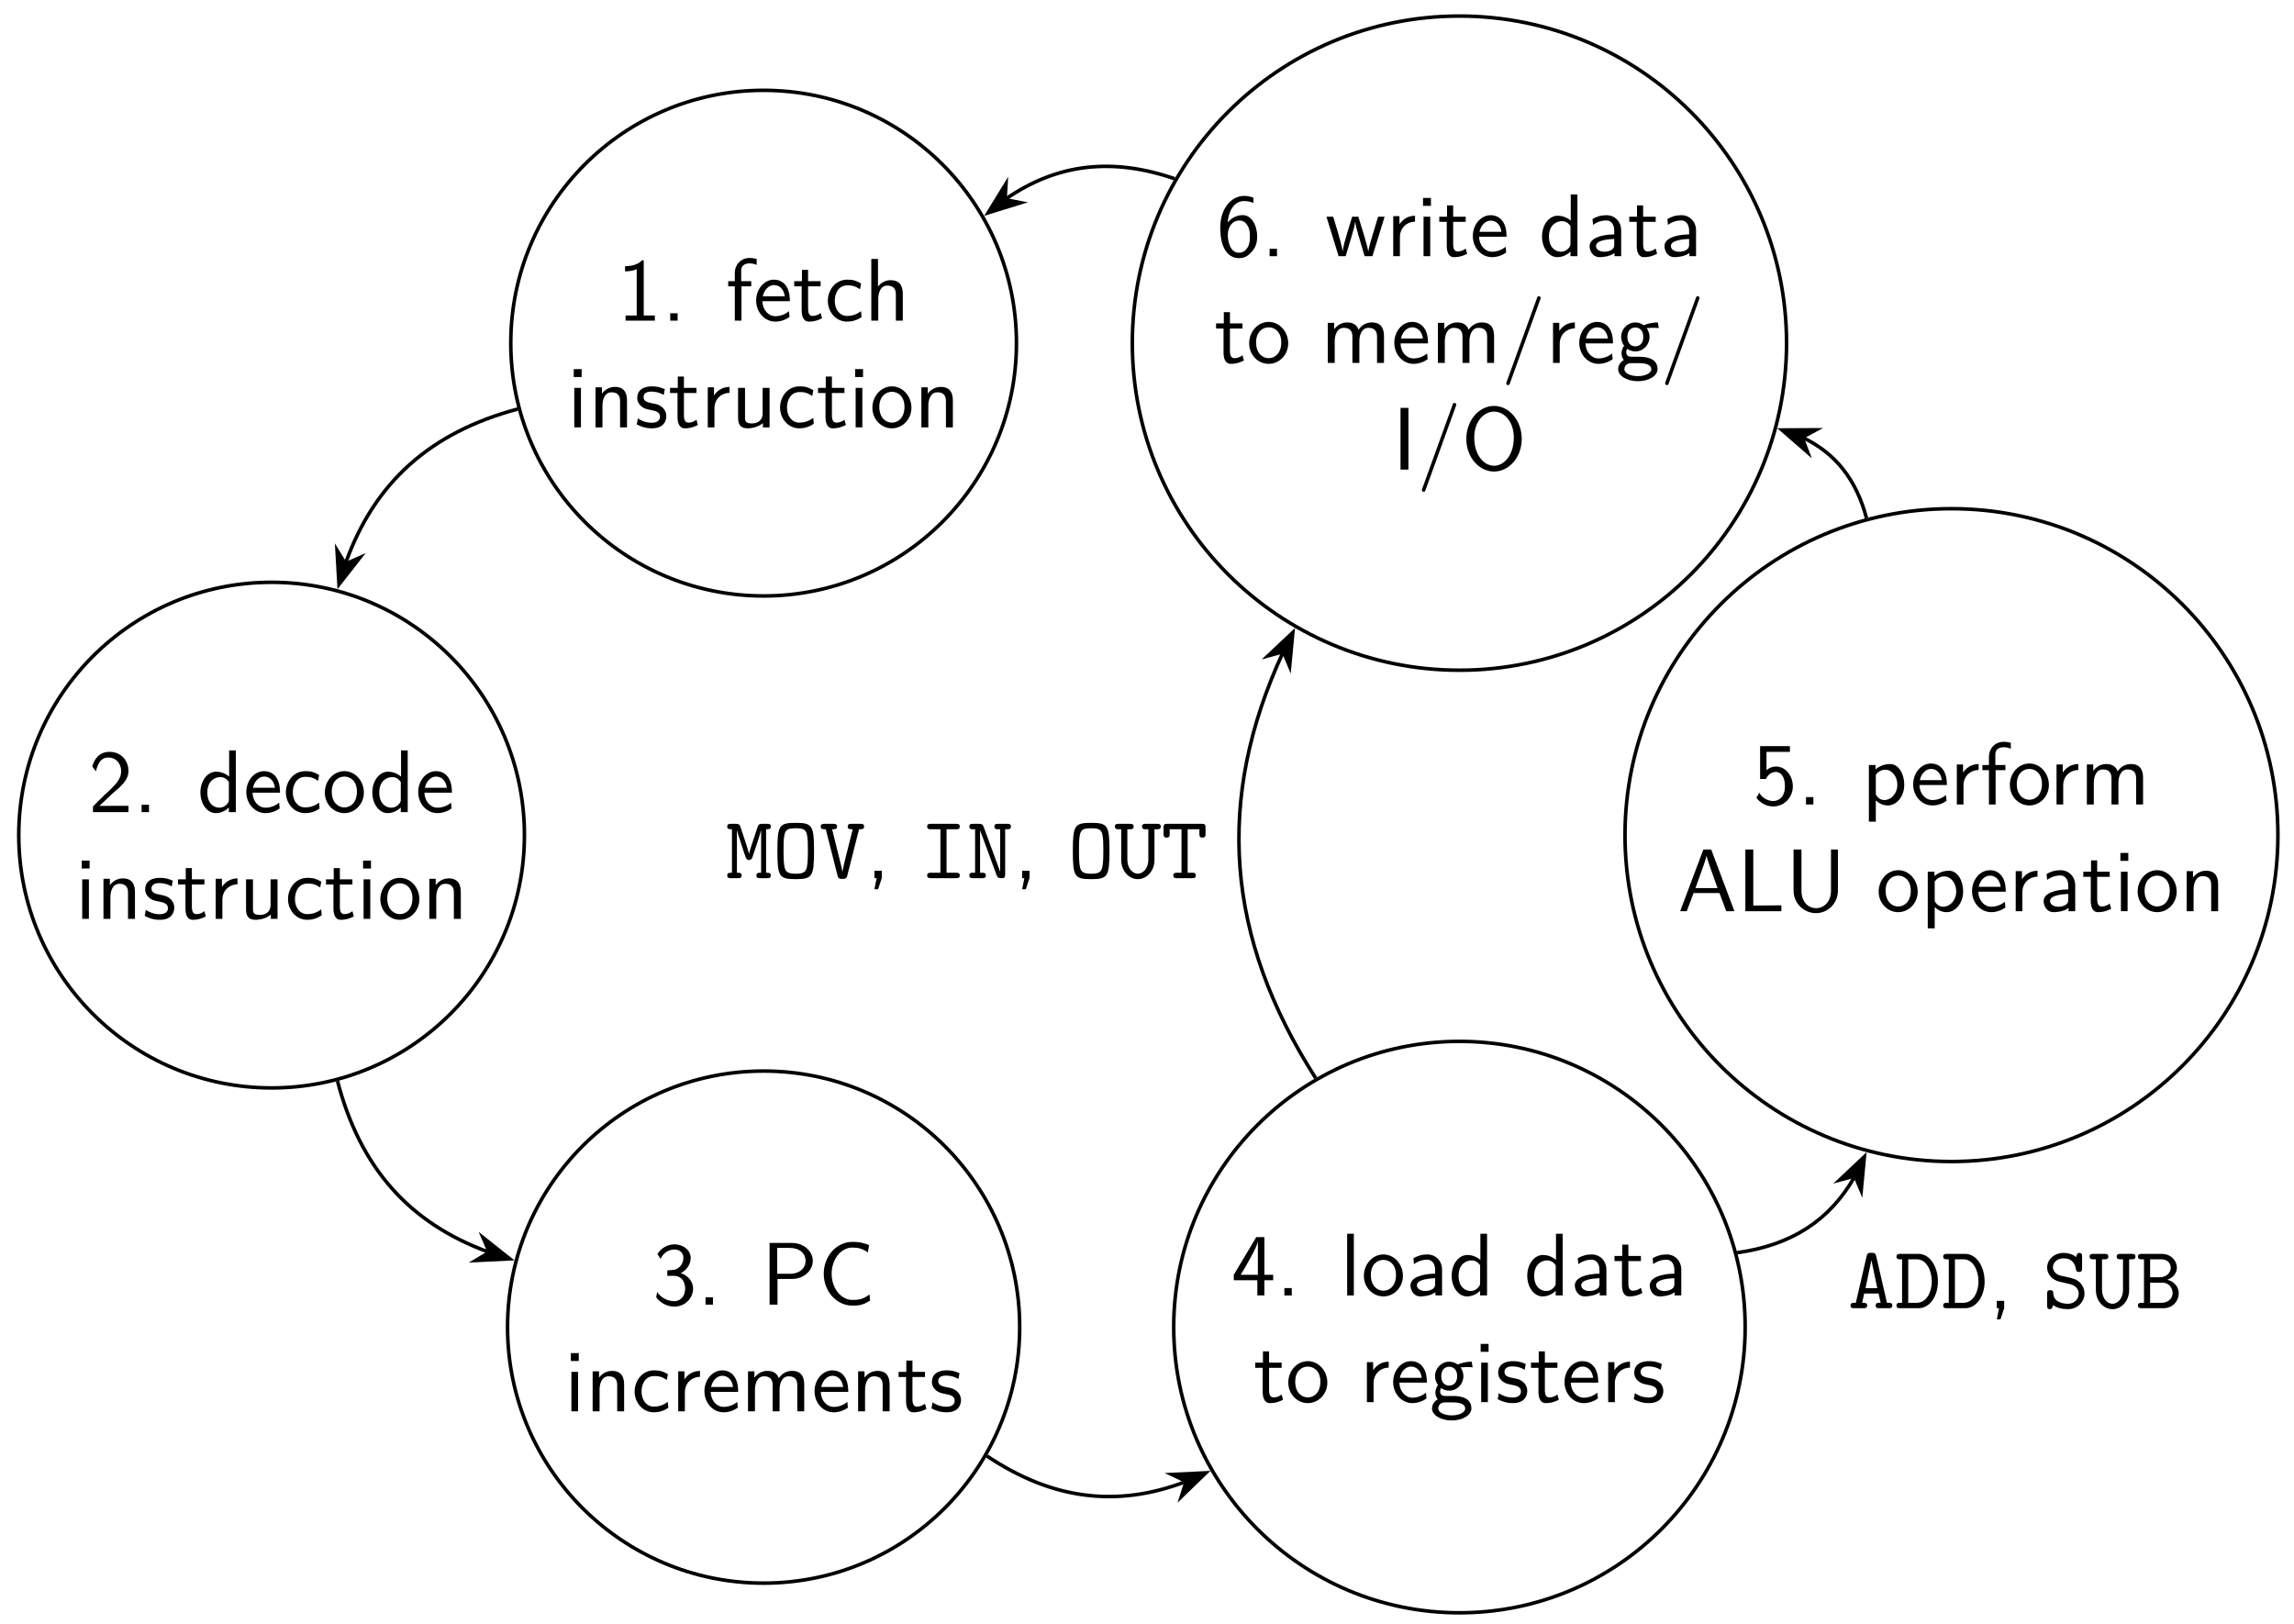 <svg xmlns="http://www.w3.org/2000/svg" xmlns:xlink="http://www.w3.org/1999/xlink" xmlns:inkscape="http://www.inkscape.org/namespaces/inkscape" version="1.1" width="257" height="182" viewBox="0 0 257 182">
<defs>
<path id="font_1_82" d="M.424 0V.058H.299V.678H.279C.22 .617 .137 .614 .089 .612V.554C.122 .555 .17 .557 .22 .578V.058H.095V0H.424Z"/>
<path id="font_1_88" d="M.18 0V.083H.097V0H.18Z"/>
<path id="font_1_55" d="M.347 .627V.694C.335 .697 .304 .705 .267 .705 .173 .705 .101 .634 .101 .534V.444H.027V.386H.101V0H.176V.386H.286V.444H.173V.563C.173 .637 .24 .644 .266 .644 .286 .644 .313 .642 .347 .627Z"/>
<path id="font_1_50" d="M.414 .219C.414 .253 .413 .328 .374 .388 .333 .45 .272 .461 .236 .461 .125 .461 .035 .355 .035 .226 .035 .094 .131-.011 .251-.011 .314-.011 .371 .013 .41 .041L.404 .106C.341 .054 .275 .05 .252 .05 .172 .05 .108 .121 .105 .219H.414M.357 .274H.11C.126 .35 .179 .4 .236 .4 .288 .4 .344 .366 .357 .274Z"/>
<path id="font_1_105" d="M.332 .027 .316 .086C.29 .065 .258 .053 .226 .053 .189 .053 .175 .083 .175 .136V.386H.316V.444H.175V.571H.106V.444H.019V.386H.103V.119C.103 .059 .117-.011 .186-.011 .256-.011 .307 .014 .332 .027Z"/>
<path id="font_1_43" d="M.415 .04 .409 .107C.358 .067 .304 .053 .253 .053 .17 .053 .114 .125 .114 .223 .114 .301 .151 .397 .257 .397 .309 .397 .343 .389 .398 .353L.41 .418C.351 .452 .317 .461 .256 .461 .117 .461 .036 .34 .036 .222 .036 .098 .127-.011 .252-.011 .306-.011 .361 .003 .415 .04Z"/>
<path id="font_1_63" d="M.435 0V.298C.435 .364 .42 .455 .298 .455 .236 .455 .188 .424 .156 .383V.694H.081V0H.159V.245C.159 .311 .184 .394 .26 .394 .356 .394 .357 .323 .357 .291V0H.435Z"/>
<path id="font_1_66" d="M.156 0V.444H.081V0H.156M.164 .566V.655H.075V.566H.164Z"/>
<path id="font_1_77" d="M.435 0V.298C.435 .364 .42 .455 .298 .455 .208 .455 .159 .387 .153 .379V.45H.081V0H.159V.245C.159 .311 .184 .394 .26 .394 .356 .394 .357 .323 .357 .291V0H.435Z"/>
<path id="font_1_98" d="M.36 .128C.36 .183 .323 .217 .321 .22 .282 .255 .255 .261 .205 .27 .15 .281 .104 .291 .104 .34 .104 .402 .176 .402 .189 .402 .221 .402 .274 .398 .331 .364L.343 .429C.291 .453 .25 .461 .199 .461 .174 .461 .033 .461 .033 .33 .033 .281 .062 .249 .087 .23 .118 .208 .14 .204 .195 .193 .231 .186 .289 .174 .289 .121 .289 .052 .21 .052 .195 .052 .114 .052 .058 .089 .04 .101L.028 .033C.06 .017 .115-.011 .196-.011 .214-.011 .269-.011 .312 .021 .343 .045 .36 .085 .36 .128Z"/>
<path id="font_1_96" d="M.327 .388V.455C.238 .454 .183 .405 .152 .359V.45H.082V0H.157V.214C.157 .314 .229 .386 .327 .388Z"/>
<path id="font_1_109" d="M.435 0V.444H.357V.154C.357 .079 .301 .044 .237 .044 .166 .044 .159 .07 .159 .113V.444H.081V.109C.081 .037 .104-.011 .187-.011 .24-.011 .311 .005 .36 .048V0H.435Z"/>
<path id="font_1_81" d="M.469 .22C.469 .354 .369 .461 .25 .461 .127 .461 .03 .351 .03 .22 .03 .088 .132-.011 .249-.011 .369-.011 .469 .09 .469 .22M.391 .23C.391 .112 .323 .053 .249 .053 .18 .053 .108 .109 .108 .23 .108 .351 .184 .4 .249 .4 .319 .4 .391 .348 .391 .23Z"/>
<path id="font_1_107" d="M.449 0V.071H.267C.255 .071 .243 .07 .231 .07H.122C.154 .098 .23 .173 .261 .202 .28 .22 .331 .262 .35 .28 .395 .325 .449 .378 .449 .463 .449 .578 .368 .678 .236 .678 .122 .678 .066 .6 .042 .514 .054 .497 .059 .491 .061 .488 .063 .486 .073 .473 .083 .459 .103 .536 .131 .614 .222 .614 .316 .614 .367 .539 .367 .461 .367 .376 .31 .319 .251 .259L.174 .188 .05 .064V0H.449Z"/>
<path id="font_1_47" d="M.434-0V.694H.359V.4C.306 .444 .25 .455 .213 .455 .114 .455 .036 .351 .036 .222 .036 .091 .113-.011 .208-.011 .241-.011 .3-.002 .356 .052V0L.434-0M.356 .139C.356 .125 .355 .107 .323 .078 .3 .058 .275 .05 .249 .05 .187 .05 .114 .097 .114 .221 .114 .353 .2 .394 .259 .394 .304 .394 .334 .371 .356 .339V.139Z"/>
<path id="font_1_106" d="M.457 .18C.457 .271 .387 .333 .319 .354 .395 .395 .43 .463 .43 .526 .43 .612 .347 .678 .248 .678 .171 .678 .098 .638 .056 .568L.092 .514C.121 .584 .186 .62 .247 .62 .299 .62 .348 .59 .348 .526 .348 .465 .307 .406 .246 .392 .24 .391 .238 .391 .167 .385V.324H.238C.346 .324 .368 .231 .368 .181 .368 .103 .322 .039 .245 .039 .176 .039 .097 .074 .053 .142L.042 .082C.115-.012 .207-.022 .247-.022 .369-.022 .457 .075 .457 .18Z"/>
<path id="font_1_83" d="M.582 .492C.582 .599 .483 .694 .345 .694H.096V0H.185V.289H.352C.476 .289 .582 .38 .582 .492M.501 .492C.501 .413 .438 .347 .323 .347H.182V.638H.323C.433 .638 .501 .577 .501 .492Z"/>
<path id="font_1_42" d="M.587 .045 .581 .114C.552 .094 .523 .075 .489 .065 .457 .054 .422 .053 .388 .053 .323 .053 .264 .088 .223 .139 .177 .198 .155 .272 .155 .347 .155 .422 .177 .497 .223 .556 .264 .607 .323 .642 .388 .642 .418 .642 .449 .639 .478 .63 .508 .621 .536 .606 .562 .588L.576 .67C.546 .682 .515 .692 .483 .698 .452 .704 .42 .706 .388 .706 .3 .706 .219 .666 .16 .601 .098 .531 .066 .44 .066 .347 .066 .254 .098 .163 .16 .094 .219 .029 .3-.011 .388-.011 .423-.011 .458-.01 .492 0 .526 .009 .557 .027 .587 .045Z"/>
<path id="font_1_75" d="M.713 0V.298C.713 .365 .697 .455 .576 .455 .516 .455 .464 .427 .427 .373 .401 .449 .331 .455 .299 .455 .227 .455 .18 .414 .153 .378V.45H.081V0H.159V.245C.159 .313 .186 .394 .26 .394 .353 .394 .358 .329 .358 .291V0H.436V.245C.436 .313 .463 .394 .537 .394 .63 .394 .635 .329 .635 .291V0H.713Z"/>
<path id="font_1_57" d="M.471 .171V.232H.372V.656H.281L.028 .232V.171H.293V0H.372V.171H.471M.299 .232H.106C.158 .318 .298 .555 .299 .612V.232Z"/>
<path id="font_1_72" d="M.156 0V.694H.081V0H.156Z"/>
<path id="font_1_28" d="M.409 0V.289C.409 .391 .336 .461 .244 .461 .179 .461 .134 .445 .087 .418L.093 .352C.145 .389 .195 .402 .244 .402 .291 .402 .331 .362 .331 .288V.245C.181 .243 .054 .201 .054 .113 .054 .07 .081-.011 .168-.011 .182-.011 .276-.009 .334 .036V0H.409M.331 .132C.331 .113 .331 .088 .297 .069 .268 .051 .23 .05 .219 .05 .171 .05 .126 .073 .126 .115 .126 .185 .288 .192 .331 .194V.132Z"/>
<path id="font_1_59" d="M.485 .392 .474 .455C.404 .455 .346 .436 .316 .423 .295 .44 .261 .455 .221 .455 .135 .455 .062 .383 .062 .292 .062 .255 .075 .219 .095 .193 .066 .152 .066 .113 .066 .108 .066 .082 .075 .053 .092 .032 .04 .001 .028-.045 .028-.071 .028-.146 .127-.206 .249-.206 .372-.206 .471-.147 .471-.07 .471 .069 .304 .069 .265 .069H.177C.164 .069 .119 .069 .119 .122 .119 .133 .123 .149 .13 .158 .151 .143 .184 .129 .221 .129 .311 .129 .381 .203 .381 .292 .381 .34 .359 .377 .348 .392L.352 .391C.374 .391 .402 .395 .426 .395 .444 .395 .485 .392 .485 .392V.392M.311 .292C.311 .214 .264 .186 .221 .186 .184 .186 .132 .209 .132 .292 .132 .375 .184 .398 .221 .398 .264 .398 .311 .37 .311 .292V.292M.401-.072C.401-.116 .332-.149 .25-.149 .169-.149 .098-.118 .098-.071 .098-.068 .098-.003 .176-.003H.266C.288-.003 .401-.003 .401-.072V-.072Z"/>
<path id="font_1_56" d="M.449 .203C.449 .328 .363 .427 .26 .427 .22 .427 .182 .412 .153 .386V.592H.416V.656H.081V.287H.147C.164 .327 .201 .366 .259 .366 .306 .366 .36 .325 .36 .205 .36 .039 .238 .039 .229 .039 .162 .039 .101 .078 .072 .132L.039 .076C.08 .019 .149-.022 .23-.022 .349-.022 .449 .077 .449 .203Z"/>
<path id="font_1_84" d="M.48 .223C.48 .343 .417 .455 .321 .455 .261 .455 .203 .434 .157 .395V.444H.082V-.193H.16V.046C.191 .017 .235-.011 .295-.011 .392-.011 .48 .087 .48 .223M.402 .223C.402 .12 .331 .05 .256 .05 .217 .05 .19 .07 .17 .097 .16 .112 .16 .114 .16 .132V.333C.184 .368 .223 .391 .266 .391 .342 .391 .402 .315 .402 .223Z"/>
<path id="font_1_27" d="M.638 0 .377 .694H.289L.028 0H.102L.179 .204H.47L.546 0H.638M.448 .26H.2C.251 .403 .214 .298 .265 .441 .286 .5 .317 .585 .324 .622H.325C.327 .608 .334 .583 .357 .517L.448 .26Z"/>
<path id="font_1_71" d="M.499 0V.066L.232 .064H.183V.694H.094V0H.499Z"/>
<path id="font_1_108" d="M.593 .233V.694H.515V.232C.515 .1 .431 .034 .347 .034 .265 .034 .183 .097 .183 .232V.694H.094V.233C.094 .087 .211-.022 .346-.022 .48-.022 .593 .088 .593 .233Z"/>
<path id="font_1_101" d="M.457 .222C.457 .35 .391 .462 .295 .462 .263 .462 .187 .454 .126 .379 .139 .54 .218 .62 .31 .62 .348 .62 .38 .613 .415 .599V.658C.364 .678 .323 .678 .309 .678 .168 .678 .042 .537 .042 .322 .042 .039 .166-.022 .251-.022 .311-.022 .354 .001 .393 .046 .438 .097 .457 .143 .457 .222M.375 .222C.375 .188 .375 .142 .351 .101 .334 .073 .308 .039 .251 .039 .145 .039 .13 .186 .127 .219 .127 .233 .127 .235 .128 .247 .128 .321 .173 .401 .256 .401 .304 .401 .332 .376 .352 .339 .373 .302 .375 .267 .375 .222Z"/>
<path id="font_1_114" d="M.668 .444H.595L.531 .232C.52 .196 .49 .097 .485 .054H.484C.48 .085 .455 .174 .438 .231L.373 .444H.303L.246 .256C.235 .221 .201 .106 .197 .055H.196C.191 .103 .158 .216 .142 .271L.09 .444H.014L.151 0H.23L.292 .206C.306 .252 .334 .351 .337 .388H.338C.34 .36 .357 .291 .37 .248L.443 0H.531L.668 .444Z"/>
<path id="font_1_102" d="M.443 .73C.443 .741 .434 .75 .423 .75 .409 .75 .405 .74 .402 .73L.061-.212C.056-.225 .056-.23 .056-.23 .056-.241 .065-.25 .076-.25 .09-.25 .094-.24 .097-.23L.438 .712C.443 .725 .443 .73 .443 .73Z"/>
<path id="font_1_65" d="M.183 0V.694H.094V0H.183Z"/>
<path id="font_1_80" d="M.679 .345C.679 .555 .534 .716 .368 .716 .198 .716 .056 .553 .056 .345 .056 .133 .204-.022 .367-.022 .534-.022 .679 .135 .679 .345M.59 .36C.59 .165 .482 .043 .368 .043 .25 .043 .145 .168 .145 .36 .145 .543 .255 .652 .367 .652 .483 .652 .59 .539 .59 .36Z"/>
<path id="font_2_27" d="M.497 .03C.497 .043 .492 .053 .48 .058 .474 .061 .452 .061 .437 .061L.316 .584C.307 .622 .293 .623 .262 .623 .233 .623 .217 .623 .208 .585L.087 .061C.073 .061 .05 .061 .044 .059 .033 .053 .027 .043 .027 .03 .027 0 .053 0 .07 0H.172C.19 0 .214 0 .214 .03 .214 .061 .194 .061 .158 .061L.181 .165H.343L.366 .061C.33 .061 .31 .061 .31 .03 .31 0 .334 0 .352 0H.454C.471 0 .497 0 .497 .03M.328 .226H.196L.262 .54 .328 .226Z"/>
<path id="font_2_46" d="M.485 .301C.485 .461 .399 .611 .266 .611H.06C.044 .611 .019 .611 .019 .58 .019 .55 .045 .55 .06 .55H.082V.061H.06C.044 .061 .019 .061 .019 .03 .019 0 .045 0 .06 0H.266C.397 0 .485 .14 .485 .301M.416 .301C.416 .184 .358 .061 .247 .061H.151V.55H.247C.36 .55 .416 .417 .416 .301Z"/>
<path id="font_1_45" d="M.18 .001V.083H.097V0H.122L.097-.125H.138L.18 .001Z"/>
<path id="font_2_97" d="M.472 .166C.472 .23 .436 .272 .424 .285 .383 .325 .356 .332 .278 .35L.197 .368C.155 .38 .117 .415 .117 .462 .117 .513 .166 .561 .237 .561 .355 .561 .37 .467 .376 .436 .379 .414 .39 .408 .41 .408 .445 .408 .445 .429 .445 .449V.581C.445 .597 .445 .622 .415 .622 .391 .622 .386 .605 .378 .575 .337 .61 .283 .622 .238 .622 .127 .622 .052 .543 .052 .458 .052 .391 .098 .325 .181 .301L.296 .274C.324 .268 .407 .248 .407 .161 .407 .109 .364 .05 .285 .05 .257 .05 .208 .054 .168 .081 .126 .108 .122 .15 .121 .168 .12 .185 .119 .203 .087 .203 .052 .203 .052 .182 .052 .162V.03C.052 .014 .052-.011 .082-.011 .104-.011 .11 .003 .119 .035 .159 .005 .22-.011 .284-.011 .4-.011 .472 .077 .472 .166V.166Z"/>
<path id="font_2_108" d="M.52 .581C.52 .611 .494 .611 .479 .611H.35C.335 .611 .309 .611 .309 .581 .309 .55 .335 .55 .35 .55H.38V.209C.38 .102 .314 .05 .262 .05 .209 .05 .144 .102 .144 .209V.55H.174C.189 .55 .215 .55 .215 .581 .215 .611 .189 .611 .174 .611H.045C.03 .611 .004 .611 .004 .581 .004 .55 .03 .55 .045 .55H.075V.204C.075 .081 .162-.011 .262-.011 .362-.011 .449 .081 .449 .204V.55H.479C.495 .55 .52 .55 .52 .581Z"/>
<path id="font_2_34" d="M.482 .167C.482 .236 .434 .301 .353 .32 .417 .342 .461 .394 .461 .456 .461 .529 .4 .611 .289 .611H.063C.049 .611 .023 .611 .023 .581 .023 .55 .048 .55 .064 .55H.091V.061H.064C.048 .061 .023 .061 .023 .03 .023 0 .049 0 .063 0H.309C.422 0 .482 .089 .482 .167V.167M.392 .455C.392 .414 .36 .348 .263 .348H.16V.55H.285C.37 .55 .392 .488 .392 .455V.455M.413 .169C.413 .12 .374 .061 .287 .061H.16V.287H.298C.383 .287 .413 .214 .413 .169V.169Z"/>
<path id="font_2_74" d="M.507 .03C.507 .061 .486 .061 .454 .061V.55C.486 .55 .507 .55 .507 .581 .507 .611 .482 .611 .467 .611H.411C.37 .611 .366 .597 .357 .571L.29 .369C.278 .333 .269 .304 .263 .275H.262C.252 .322 .164 .581 .162 .587 .152 .611 .127 .611 .113 .611H.057C.042 .611 .017 .611 .017 .581 .017 .55 .038 .55 .07 .55V.061C.038 .061 .017 .061 .017 .03 .017 0 .042 0 .057 0H.139C.154 0 .179 0 .179 .03 .179 .061 .158 .061 .126 .061V.538H.127C.138 .492 .202 .3 .206 .287 .214 .264 .227 .226 .232 .219 .238 .211 .25 .204 .262 .204 .275 .204 .289 .212 .297 .226 .3 .232 .385 .485 .397 .538H.398V.061C.366 .061 .345 .061 .345 .03 .345 0 .37 0 .385 0H.467C.482 0 .507 0 .507 .03Z"/>
<path id="font_2_80" d="M.468 .305C.468 .594 .447 .622 .262 .622 .077 .622 .056 .595 .056 .305 .056 .016 .077-.011 .262-.011 .446-.011 .468 .016 .468 .305M.399 .314C.399 .252 .399 .181 .388 .127 .377 .071 .351 .05 .262 .05 .174 .05 .149 .071 .137 .121 .125 .172 .125 .259 .125 .314 .125 .376 .125 .444 .136 .49 .149 .549 .18 .561 .262 .561 .337 .561 .372 .552 .387 .497 .399 .45 .399 .375 .399 .314Z"/>
<path id="font_2_111" d="M.506 .581C.506 .611 .48 .611 .465 .611H.363C.348 .611 .322 .611 .322 .581 .322 .55 .343 .55 .378 .55L.301 .244C.288 .191 .269 .115 .262 .072H.261C.256 .107 .252 .124 .243 .161L.146 .55C.181 .55 .202 .55 .202 .581 .202 .611 .176 .611 .161 .611H.059C.044 .611 .018 .611 .018 .581 .018 .55 .039 .55 .075 .55L.207 .03C.217-.008 .233-.008 .262-.008 .289-.008 .308-.008 .317 .029L.449 .55C.485 .55 .506 .55 .506 .581Z"/>
<path id="font_2_65" d="M.446 .03C.446 .061 .42 .061 .405 .061H.297V.55H.405C.42 .55 .446 .55 .446 .58 .446 .611 .42 .611 .405 .611H.12C.105 .611 .079 .611 .079 .581 .079 .55 .105 .55 .12 .55H.228V.061H.12C.105 .061 .079 .061 .079 .031 .079 0 .105 0 .12 0H.405C.42 0 .446 0 .446 .03Z"/>
<path id="font_2_76" d="M.496 .58C.496 .611 .472 .611 .456 .611H.35C.334 .611 .31 .611 .31 .58 .31 .55 .335 .55 .35 .55H.375V.075H.374L.19 .575C.178 .608 .163 .611 .136 .611H.068C.053 .611 .028 .611 .028 .581 .028 .55 .052 .55 .068 .55H.093V.061H.068C.053 .061 .028 .061 .028 .031 .028 0 .052 0 .068 0H.174C.189 0 .214 0 .214 .03 .214 .061 .19 .061 .174 .061H.149V.536H.15L.334 .036C.347 .001 .363 0 .389 0 .419 0 .431 .003 .431 .041V.55H.456C.471 .55 .496 .55 .496 .58Z"/>
<path id="font_2_104" d="M.498 .497V.57C.498 .601 .492 .611 .458 .611H.067C.034 .611 .026 .603 .026 .57V.497C.026 .478 .026 .456 .06 .456 .095 .456 .095 .477 .095 .497V.55H.228V.061H.176C.161 .061 .136 .061 .136 .031 .136 0 .16 0 .176 0H.349C.364 0 .389 0 .389 .03 .389 .061 .365 .061 .349 .061H.297V.55H.429V.497C.429 .478 .429 .456 .463 .456 .498 .456 .498 .477 .498 .497Z"/>
</defs>
<path transform="matrix(1,0,0,-1,85.549,38.446)" stroke-width=".399" stroke-linecap="butt" stroke-miterlimit="10" stroke-linejoin="miter" fill="none" stroke="#000000" d="M28.326 0C28.326 15.644 15.644 28.326 0 28.326-15.644 28.326-28.326 15.644-28.326 0-28.326-15.644-15.644-28.326 0-28.326 15.644-28.326 28.326-15.644 28.326 0ZM0 0"/>
<use data-text="1" xlink:href="#font_1_82" transform="matrix(9.963,0,0,-9.963,69.139,35.926)"/>
<use data-text="." xlink:href="#font_1_88" transform="matrix(9.963,0,0,-9.963,74.121,35.926)"/>
<use data-text="f" xlink:href="#font_1_55" transform="matrix(9.963,0,0,-9.963,81.314,35.926)"/>
<use data-text="e" xlink:href="#font_1_50" transform="matrix(9.963,0,0,-9.963,84.363,35.926)"/>
<use data-text="t" xlink:href="#font_1_105" transform="matrix(9.963,0,0,-9.963,88.787,35.926)"/>
<use data-text="c" xlink:href="#font_1_43" transform="matrix(9.963,0,0,-9.963,92.384,35.926)"/>
<use data-text="h" xlink:href="#font_1_63" transform="matrix(9.963,0,0,-9.963,96.807,35.926)"/>
<use data-text="i" xlink:href="#font_1_66" transform="matrix(9.963,0,0,-9.963,63.53,47.881)"/>
<use data-text="n" xlink:href="#font_1_77" transform="matrix(9.963,0,0,-9.963,65.911,47.881)"/>
<use data-text="s" xlink:href="#font_1_98" transform="matrix(9.963,0,0,-9.963,71.062,47.881)"/>
<use data-text="t" xlink:href="#font_1_105" transform="matrix(9.963,0,0,-9.963,74.878,47.881)"/>
<use data-text="r" xlink:href="#font_1_96" transform="matrix(9.963,0,0,-9.963,78.475,47.881)"/>
<use data-text="u" xlink:href="#font_1_109" transform="matrix(9.963,0,0,-9.963,81.882,47.881)"/>
<use data-text="c" xlink:href="#font_1_43" transform="matrix(9.963,0,0,-9.963,87.033,47.881)"/>
<use data-text="t" xlink:href="#font_1_105" transform="matrix(9.963,0,0,-9.963,91.457,47.881)"/>
<use data-text="i" xlink:href="#font_1_66" transform="matrix(9.963,0,0,-9.963,95.054,47.881)"/>
<use data-text="o" xlink:href="#font_1_81" transform="matrix(9.963,0,0,-9.963,97.435,47.881)"/>
<use data-text="n" xlink:href="#font_1_77" transform="matrix(9.963,0,0,-9.963,102.417,47.881)"/>
<path transform="matrix(1,0,0,-1,85.549,38.446)" stroke-width=".399" stroke-linecap="butt" stroke-miterlimit="10" stroke-linejoin="miter" fill="none" stroke="#000000" d="M-26.796-55.122C-26.796-39.478-39.478-26.796-55.122-26.796-70.766-26.796-83.447-39.478-83.447-55.122-83.447-70.766-70.766-83.447-55.122-83.447-39.478-83.447-26.796-70.766-26.796-55.122ZM-55.122-55.122"/>
<use data-text="2" xlink:href="#font_1_107" transform="matrix(9.963,0,0,-9.963,9.918,90.993)"/>
<use data-text="." xlink:href="#font_1_88" transform="matrix(9.963,0,0,-9.963,14.9,90.993)"/>
<use data-text="d" xlink:href="#font_1_47" transform="matrix(9.963,0,0,-9.963,22.094,90.993)"/>
<use data-text="e" xlink:href="#font_1_50" transform="matrix(9.963,0,0,-9.963,27.245,90.993)"/>
<use data-text="c" xlink:href="#font_1_43" transform="matrix(9.963,0,0,-9.963,31.668,90.993)"/>
<use data-text="o" xlink:href="#font_1_81" transform="matrix(9.963,0,0,-9.963,36.092,90.993)"/>
<use data-text="d" xlink:href="#font_1_47" transform="matrix(9.963,0,0,-9.963,41.353,90.993)"/>
<use data-text="e" xlink:href="#font_1_50" transform="matrix(9.963,0,0,-9.963,46.504,90.993)"/>
<use data-text="i" xlink:href="#font_1_66" transform="matrix(9.963,0,0,-9.963,8.404,102.948)"/>
<use data-text="n" xlink:href="#font_1_77" transform="matrix(9.963,0,0,-9.963,10.785,102.948)"/>
<use data-text="s" xlink:href="#font_1_98" transform="matrix(9.963,0,0,-9.963,15.936,102.948)"/>
<use data-text="t" xlink:href="#font_1_105" transform="matrix(9.963,0,0,-9.963,19.752,102.948)"/>
<use data-text="r" xlink:href="#font_1_96" transform="matrix(9.963,0,0,-9.963,23.349,102.948)"/>
<use data-text="u" xlink:href="#font_1_109" transform="matrix(9.963,0,0,-9.963,26.757,102.948)"/>
<use data-text="c" xlink:href="#font_1_43" transform="matrix(9.963,0,0,-9.963,31.908,102.948)"/>
<use data-text="t" xlink:href="#font_1_105" transform="matrix(9.963,0,0,-9.963,36.332,102.948)"/>
<use data-text="i" xlink:href="#font_1_66" transform="matrix(9.963,0,0,-9.963,39.928,102.948)"/>
<use data-text="o" xlink:href="#font_1_81" transform="matrix(9.963,0,0,-9.963,42.31,102.948)"/>
<use data-text="n" xlink:href="#font_1_77" transform="matrix(9.963,0,0,-9.963,47.291,102.948)"/>
<path transform="matrix(1,0,0,-1,85.549,38.446)" stroke-width=".399" stroke-linecap="butt" stroke-miterlimit="10" stroke-linejoin="miter" fill="none" stroke="#000000" d="M28.688-110.243C28.688-94.399 15.844-81.556 0-81.556-15.844-81.556-28.688-94.399-28.688-110.243-28.688-126.087-15.844-138.931 0-138.931 15.844-138.931 28.688-126.087 28.688-110.243ZM0-110.243"/>
<use data-text="3" xlink:href="#font_1_106" transform="matrix(9.963,0,0,-9.963,73.095,146.174)"/>
<use data-text="." xlink:href="#font_1_88" transform="matrix(9.963,0,0,-9.963,78.077,146.174)"/>
<use data-text="P" xlink:href="#font_1_83" transform="matrix(9.963,0,0,-9.963,85.261,146.174)"/>
<use data-text="C" xlink:href="#font_1_42" transform="matrix(9.963,0,0,-9.963,91.627,146.174)"/>
<use data-text="i" xlink:href="#font_1_66" transform="matrix(9.963,0,0,-9.963,63.207,158.129)"/>
<use data-text="n" xlink:href="#font_1_77" transform="matrix(9.963,0,0,-9.963,65.588,158.129)"/>
<use data-text="c" xlink:href="#font_1_43" transform="matrix(9.963,0,0,-9.963,70.739,158.129)"/>
<use data-text="r" xlink:href="#font_1_96" transform="matrix(9.963,0,0,-9.963,75.163,158.129)"/>
<use data-text="e" xlink:href="#font_1_50" transform="matrix(9.963,0,0,-9.963,78.57,158.129)"/>
<use data-text="m" xlink:href="#font_1_75" transform="matrix(9.963,0,0,-9.963,82.994,158.129)"/>
<use data-text="e" xlink:href="#font_1_50" transform="matrix(9.963,0,0,-9.963,90.905,158.129)"/>
<use data-text="n" xlink:href="#font_1_77" transform="matrix(9.963,0,0,-9.963,95.329,158.129)"/>
<use data-text="t" xlink:href="#font_1_105" transform="matrix(9.963,0,0,-9.963,100.48,158.129)"/>
<use data-text="s" xlink:href="#font_1_98" transform="matrix(9.963,0,0,-9.963,104.076,158.129)"/>
<path transform="matrix(1,0,0,-1,85.549,38.446)" stroke-width=".399" stroke-linecap="butt" stroke-miterlimit="10" stroke-linejoin="miter" fill="none" stroke="#000000" d="M109.965-110.243C109.965-92.564 95.633-78.232 77.954-78.232 60.274-78.232 45.943-92.564 45.943-110.243 45.943-127.923 60.274-142.254 77.954-142.254 95.633-142.254 109.965-127.923 109.965-110.243ZM77.954-110.243"/>
<use data-text="4" xlink:href="#font_1_57" transform="matrix(9.963,0,0,-9.963,137.943,145.143)"/>
<use data-text="." xlink:href="#font_1_88" transform="matrix(9.963,0,0,-9.963,142.924,145.143)"/>
<use data-text="l" xlink:href="#font_1_72" transform="matrix(9.963,0,0,-9.963,150.118,145.143)"/>
<use data-text="o" xlink:href="#font_1_81" transform="matrix(9.963,0,0,-9.963,152.499,145.143)"/>
<use data-text="a" xlink:href="#font_1_28" transform="matrix(9.963,0,0,-9.963,157.481,145.143)"/>
<use data-text="d" xlink:href="#font_1_47" transform="matrix(9.963,0,0,-9.963,162.273,145.143)"/>
<use data-text="d" xlink:href="#font_1_47" transform="matrix(9.963,0,0,-9.963,170.742,145.143)"/>
<use data-text="a" xlink:href="#font_1_28" transform="matrix(9.963,0,0,-9.963,175.893,145.143)"/>
<use data-text="t" xlink:href="#font_1_105" transform="matrix(9.963,0,0,-9.963,180.685,145.143)"/>
<use data-text="a" xlink:href="#font_1_28" transform="matrix(9.963,0,0,-9.963,184.282,145.143)"/>
<use data-text="t" xlink:href="#font_1_105" transform="matrix(9.963,0,0,-9.963,140.434,157.098)"/>
<use data-text="o" xlink:href="#font_1_81" transform="matrix(9.963,0,0,-9.963,144.03,157.098)"/>
<use data-text="r" xlink:href="#font_1_96" transform="matrix(9.963,0,0,-9.963,152.32,157.098)"/>
<use data-text="e" xlink:href="#font_1_50" transform="matrix(9.963,0,0,-9.963,155.728,157.098)"/>
<use data-text="g" xlink:href="#font_1_59" transform="matrix(9.963,0,0,-9.963,160.151,157.098)"/>
<use data-text="i" xlink:href="#font_1_66" transform="matrix(9.963,0,0,-9.963,165.133,157.098)"/>
<use data-text="s" xlink:href="#font_1_98" transform="matrix(9.963,0,0,-9.963,167.514,157.098)"/>
<use data-text="t" xlink:href="#font_1_105" transform="matrix(9.963,0,0,-9.963,171.33,157.098)"/>
<use data-text="e" xlink:href="#font_1_50" transform="matrix(9.963,0,0,-9.963,174.927,157.098)"/>
<use data-text="r" xlink:href="#font_1_96" transform="matrix(9.963,0,0,-9.963,179.351,157.098)"/>
<use data-text="s" xlink:href="#font_1_98" transform="matrix(9.963,0,0,-9.963,182.758,157.098)"/>
<path transform="matrix(1,0,0,-1,85.549,38.446)" stroke-width=".399" stroke-linecap="butt" stroke-miterlimit="10" stroke-linejoin="miter" fill="none" stroke="#000000" d="M169.648-55.122C169.648-34.923 153.274-18.549 133.075-18.549 112.877-18.549 96.503-34.923 96.503-55.122 96.503-75.32 112.877-91.694 133.075-91.694 153.274-91.694 169.648-75.32 169.648-55.122ZM133.075-55.122"/>
<use data-text="5" xlink:href="#font_1_56" transform="matrix(9.963,0,0,-9.963,196.381,90.136)"/>
<use data-text="." xlink:href="#font_1_88" transform="matrix(9.963,0,0,-9.963,201.363,90.136)"/>
<use data-text="p" xlink:href="#font_1_84" transform="matrix(9.963,0,0,-9.963,208.556,90.136)"/>
<use data-text="e" xlink:href="#font_1_50" transform="matrix(9.963,0,0,-9.963,213.987,90.136)"/>
<use data-text="r" xlink:href="#font_1_96" transform="matrix(9.963,0,0,-9.963,218.41,90.136)"/>
<use data-text="f" xlink:href="#font_1_55" transform="matrix(9.963,0,0,-9.963,221.818,90.136)"/>
<use data-text="o" xlink:href="#font_1_81" transform="matrix(9.963,0,0,-9.963,224.867,90.136)"/>
<use data-text="r" xlink:href="#font_1_96" transform="matrix(9.963,0,0,-9.963,229.579,90.136)"/>
<use data-text="m" xlink:href="#font_1_75" transform="matrix(9.963,0,0,-9.963,232.987,90.136)"/>
<use data-text="A" xlink:href="#font_1_27" transform="matrix(9.963,0,0,-9.963,187.953,102.091)"/>
<use data-text="L" xlink:href="#font_1_71" transform="matrix(9.963,0,0,-9.963,194.598,102.091)"/>
<use data-text="U" xlink:href="#font_1_108" transform="matrix(9.963,0,0,-9.963,199.998,102.091)"/>
<use data-text="o" xlink:href="#font_1_81" transform="matrix(9.963,0,0,-9.963,210.171,102.091)"/>
<use data-text="p" xlink:href="#font_1_84" transform="matrix(9.963,0,0,-9.963,215.153,102.091)"/>
<use data-text="e" xlink:href="#font_1_50" transform="matrix(9.963,0,0,-9.963,220.583,102.091)"/>
<use data-text="r" xlink:href="#font_1_96" transform="matrix(9.963,0,0,-9.963,225.006,102.091)"/>
<use data-text="a" xlink:href="#font_1_28" transform="matrix(9.963,0,0,-9.963,228.414,102.091)"/>
<use data-text="t" xlink:href="#font_1_105" transform="matrix(9.963,0,0,-9.963,233.206,102.091)"/>
<use data-text="i" xlink:href="#font_1_66" transform="matrix(9.963,0,0,-9.963,236.803,102.091)"/>
<use data-text="o" xlink:href="#font_1_81" transform="matrix(9.963,0,0,-9.963,239.184,102.091)"/>
<use data-text="n" xlink:href="#font_1_77" transform="matrix(9.963,0,0,-9.963,244.166,102.091)"/>
<path transform="matrix(1,0,0,-1,85.549,38.446)" stroke-width=".399" stroke-linecap="butt" stroke-miterlimit="10" stroke-linejoin="miter" fill="none" stroke="#000000" d="M114.601 0C114.601 20.24 98.194 36.647 77.954 36.647 57.714 36.647 41.307 20.24 41.307 0 41.307-20.24 57.714-36.647 77.954-36.647 98.194-36.647 114.601-20.24 114.601 0ZM77.954 0"/>
<use data-text="6" xlink:href="#font_1_101" transform="matrix(9.963,0,0,-9.963,136.288,28.703)"/>
<use data-text="." xlink:href="#font_1_88" transform="matrix(9.963,0,0,-9.963,141.27,28.703)"/>
<use data-text="w" xlink:href="#font_1_114" transform="matrix(9.963,0,0,-9.963,148.464,28.703)"/>
<use data-text="r" xlink:href="#font_1_96" transform="matrix(9.963,0,0,-9.963,155.269,28.703)"/>
<use data-text="i" xlink:href="#font_1_66" transform="matrix(9.963,0,0,-9.963,158.676,28.703)"/>
<use data-text="t" xlink:href="#font_1_105" transform="matrix(9.963,0,0,-9.963,161.057,28.703)"/>
<use data-text="e" xlink:href="#font_1_50" transform="matrix(9.963,0,0,-9.963,164.654,28.703)"/>
<use data-text="d" xlink:href="#font_1_47" transform="matrix(9.963,0,0,-9.963,172.396,28.703)"/>
<use data-text="a" xlink:href="#font_1_28" transform="matrix(9.963,0,0,-9.963,177.547,28.703)"/>
<use data-text="t" xlink:href="#font_1_105" transform="matrix(9.963,0,0,-9.963,182.339,28.703)"/>
<use data-text="a" xlink:href="#font_1_28" transform="matrix(9.963,0,0,-9.963,185.936,28.703)"/>
<use data-text="t" xlink:href="#font_1_105" transform="matrix(9.963,0,0,-9.963,136.049,40.658)"/>
<use data-text="o" xlink:href="#font_1_81" transform="matrix(9.963,0,0,-9.963,139.646,40.658)"/>
<use data-text="m" xlink:href="#font_1_75" transform="matrix(9.963,0,0,-9.963,147.946,40.658)"/>
<use data-text="e" xlink:href="#font_1_50" transform="matrix(9.963,0,0,-9.963,155.857,40.658)"/>
<use data-text="m" xlink:href="#font_1_75" transform="matrix(9.963,0,0,-9.963,160.28,40.658)"/>
<use data-text="/" xlink:href="#font_1_102" transform="matrix(9.963,0,0,-9.963,168.191,40.658)"/>
<use data-text="r" xlink:href="#font_1_96" transform="matrix(9.963,0,0,-9.963,173.173,40.658)"/>
<use data-text="e" xlink:href="#font_1_50" transform="matrix(9.963,0,0,-9.963,176.58,40.658)"/>
<use data-text="g" xlink:href="#font_1_59" transform="matrix(9.963,0,0,-9.963,181.004,40.658)"/>
<use data-text="/" xlink:href="#font_1_102" transform="matrix(9.963,0,0,-9.963,185.986,40.658)"/>
<use data-text="I" xlink:href="#font_1_65" transform="matrix(9.963,0,0,-9.963,155.966,52.613)"/>
<use data-text="/" xlink:href="#font_1_102" transform="matrix(9.963,0,0,-9.963,158.736,52.613)"/>
<use data-text="O" xlink:href="#font_1_80" transform="matrix(9.963,0,0,-9.963,163.717,52.613)"/>
<path transform="matrix(1,0,0,-1,85.549,38.446)" stroke-width=".399" stroke-linecap="butt" stroke-miterlimit="10" stroke-linejoin="miter" fill="none" stroke="#000000" d="M-27.552-7.383C-37.335-10.004-43.587-15.583-46.827-24.639"/>
<path transform="matrix(-.299,.954,.954,.299,39.237,61.452)" d="M4.215 0 .643 1.346 1.818 0 .643-1.346Z"/>
<path transform="matrix(-.299,.954,.954,.299,39.237,61.452)" stroke-width=".399" stroke-linecap="butt" stroke-miterlimit="10" stroke-linejoin="miter" fill="none" stroke="#000000" d="M4.215 0 .643 1.346 1.818 0 .643-1.346Z"/>
<path transform="matrix(1,0,0,-1,85.549,38.446)" stroke-width=".399" stroke-linecap="butt" stroke-miterlimit="10" stroke-linejoin="miter" fill="none" stroke="#000000" d="M-47.739-82.674C-45.21-92.362-39.749-98.569-30.828-101.835"/>
<path transform="matrix(.952,.306,.306,-.952,53.092,139.751)" d="M4.215 0 .643 1.346 1.818 0 .643-1.346Z"/>
<path transform="matrix(.952,.306,.306,-.952,53.092,139.751)" stroke-width=".399" stroke-linecap="butt" stroke-miterlimit="10" stroke-linejoin="miter" fill="none" stroke="#000000" d="M4.215 0 .643 1.346 1.818 0 .643-1.346Z"/>
<path transform="matrix(1,0,0,-1,85.549,38.446)" stroke-width=".399" stroke-linecap="butt" stroke-miterlimit="10" stroke-linejoin="miter" fill="none" stroke="#000000" d="M25.016-124.686C32.288-129.554 39.523-130.505 47.248-127.575"/>
<path transform="matrix(.918,-.397,-.397,-.918,131.224,166.695)" d="M4.215 0 .643 1.346 1.818 0 .643-1.346Z"/>
<path transform="matrix(.918,-.397,-.397,-.918,131.224,166.695)" stroke-width=".399" stroke-linecap="butt" stroke-miterlimit="10" stroke-linejoin="miter" fill="none" stroke="#000000" d="M4.215 0 .643 1.346 1.818 0 .643-1.346Z"/>
<path transform="matrix(1,0,0,-1,85.549,38.446)" stroke-width=".399" stroke-linecap="butt" stroke-miterlimit="10" stroke-linejoin="miter" fill="none" stroke="#000000" d="M109.066-101.907C115.131-101.069 119.411-98.317 122.221-93.407"/>
<path transform="matrix(.439,-.899,-.899,-.439,207.02,133.383)" d="M4.215 0 .643 1.346 1.818 0 .643-1.346Z"/>
<path transform="matrix(.439,-.899,-.899,-.439,207.02,133.383)" stroke-width=".399" stroke-linecap="butt" stroke-miterlimit="10" stroke-linejoin="miter" fill="none" stroke="#000000" d="M4.215 0 .643 1.346 1.818 0 .643-1.346Z"/>
<use data-text="A" xlink:href="#font_2_27" transform="matrix(9.963,0,0,-9.963,207.046,146.574)"/>
<use data-text="D" xlink:href="#font_2_46" transform="matrix(9.963,0,0,-9.963,212.277,146.574)"/>
<use data-text="D" xlink:href="#font_2_46" transform="matrix(9.963,0,0,-9.963,217.508,146.574)"/>
<use data-text="," xlink:href="#font_1_45" transform="matrix(9.963,0,0,-9.963,222.738,146.574)"/>
<use data-text="S" xlink:href="#font_2_97" transform="matrix(9.963,0,0,-9.963,228.826,146.574)"/>
<use data-text="U" xlink:href="#font_2_108" transform="matrix(9.963,0,0,-9.963,234.057,146.574)"/>
<use data-text="B" xlink:href="#font_2_34" transform="matrix(9.963,0,0,-9.963,239.287,146.574)"/>
<path transform="matrix(1,0,0,-1,85.549,38.446)" stroke-width=".399" stroke-linecap="butt" stroke-miterlimit="10" stroke-linejoin="miter" fill="none" stroke="#000000" d="M61.849-82.349C51.761-66.593 50.559-51.156 58.181-34.664"/>
<path transform="matrix(.439,-.898,-.899,-.439,142.985,74.652)" d="M4.215 0 .643 1.346 1.818 0 .643-1.346Z"/>
<path transform="matrix(.439,-.898,-.899,-.439,142.985,74.652)" stroke-width=".399" stroke-linecap="butt" stroke-miterlimit="10" stroke-linejoin="miter" fill="none" stroke="#000000" d="M4.215 0 .643 1.346 1.818 0 .643-1.346Z"/>
<use data-text="M" xlink:href="#font_2_74" transform="matrix(9.963,0,0,-9.963,81.304,98.391)"/>
<use data-text="O" xlink:href="#font_2_80" transform="matrix(9.963,0,0,-9.963,86.535,98.391)"/>
<use data-text="V" xlink:href="#font_2_111" transform="matrix(9.963,0,0,-9.963,91.766,98.391)"/>
<use data-text="," xlink:href="#font_1_45" transform="matrix(9.963,0,0,-9.963,96.996,98.391)"/>
<use data-text="I" xlink:href="#font_2_65" transform="matrix(9.963,0,0,-9.963,103.084,98.391)"/>
<use data-text="N" xlink:href="#font_2_76" transform="matrix(9.963,0,0,-9.963,108.315,98.391)"/>
<use data-text="," xlink:href="#font_1_45" transform="matrix(9.963,0,0,-9.963,113.546,98.391)"/>
<use data-text="O" xlink:href="#font_2_80" transform="matrix(9.963,0,0,-9.963,119.633,98.391)"/>
<use data-text="U" xlink:href="#font_2_108" transform="matrix(9.963,0,0,-9.963,124.864,98.391)"/>
<use data-text="T" xlink:href="#font_2_104" transform="matrix(9.963,0,0,-9.963,130.095,98.391)"/>
<path transform="matrix(1,0,0,-1,85.549,38.446)" stroke-width=".399" stroke-linecap="butt" stroke-miterlimit="10" stroke-linejoin="miter" fill="none" stroke="#000000" d="M123.558-19.604C122.414-15.288 120.088-12.334 116.431-10.591"/>
<path transform="matrix(-.938,-.348,-.348,.938,203.587,49.645)" d="M4.215 0 .643 1.346 1.818 0 .643-1.346Z"/>
<path transform="matrix(-.938,-.348,-.348,.938,203.587,49.645)" stroke-width=".399" stroke-linecap="butt" stroke-miterlimit="10" stroke-linejoin="miter" fill="none" stroke="#000000" d="M4.215 0 .643 1.346 1.818 0 .643-1.346Z"/>
<path transform="matrix(1,0,0,-1,85.549,38.446)" stroke-width=".399" stroke-linecap="butt" stroke-miterlimit="10" stroke-linejoin="miter" fill="none" stroke="#000000" d="M46.044 18.423C39.02 20.837 32.848 20.106 27.125 16.151"/>
<path transform="matrix(-.79,.613,.613,.79,114.034,21.255)" d="M4.215 0 .643 1.346 1.818 0 .643-1.346Z"/>
<path transform="matrix(-.79,.613,.613,.79,114.034,21.255)" stroke-width=".399" stroke-linecap="butt" stroke-miterlimit="10" stroke-linejoin="miter" fill="none" stroke="#000000" d="M4.215 0 .643 1.346 1.818 0 .643-1.346Z"/>
</svg>
